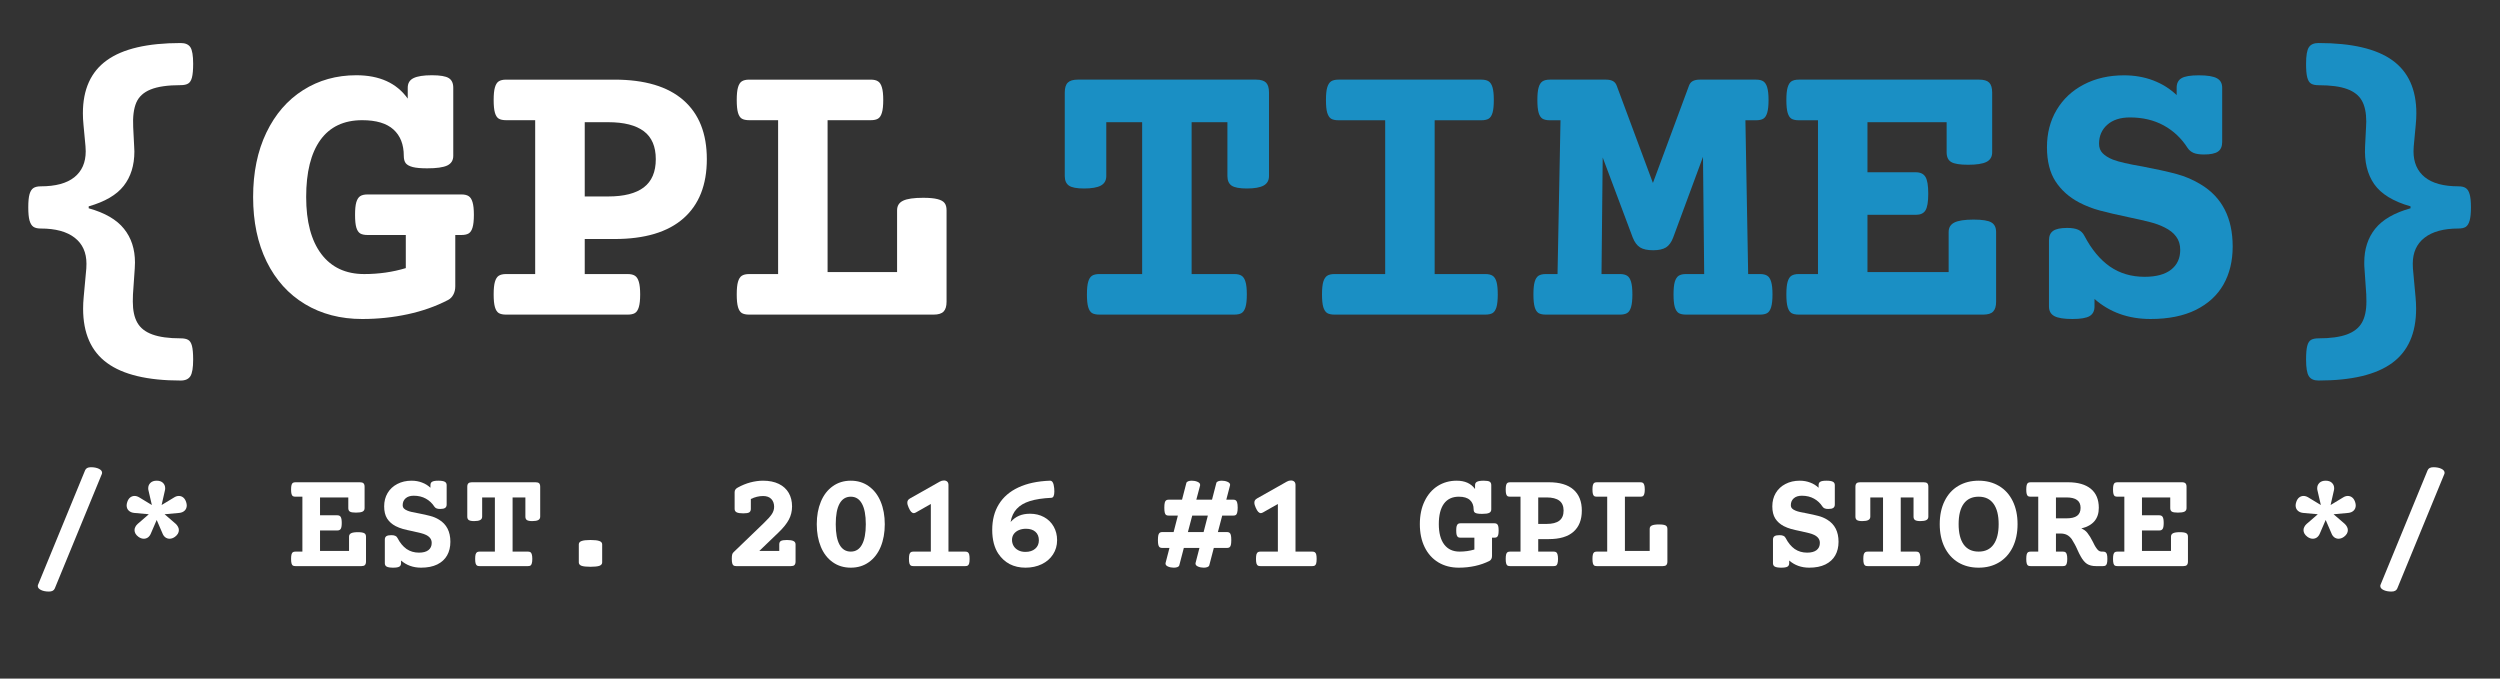 <?xml version="1.0" encoding="UTF-8"?>
<svg xmlns="http://www.w3.org/2000/svg" xmlns:xlink="http://www.w3.org/1999/xlink" width="700" zoomAndPan="magnify" viewBox="0 0 525 142.5" height="190" preserveAspectRatio="xMidYMid meet" version="1.0">
  <rect x="0" y="0" width="525" height="142.5" fill="#333333" stroke="none"/>
  <defs>
    <g></g>
  </defs>
  <g fill="#ffffff" fill-opacity="1">
    <g transform="translate(-0.921, 66.068)">
      <g>
        <path d="M 38.875 -57.031 C 39.844 -57.031 40.52 -56.734 40.906 -56.141 C 41.289 -55.547 41.484 -54.391 41.484 -52.672 C 41.484 -51.398 41.398 -50.441 41.234 -49.797 C 41.066 -49.16 40.797 -48.734 40.422 -48.516 C 40.055 -48.297 39.539 -48.188 38.875 -48.188 C 36.156 -48.188 34.051 -47.883 32.562 -47.281 C 31.082 -46.688 30.07 -45.758 29.531 -44.5 C 29 -43.238 28.785 -41.531 28.891 -39.375 L 29.094 -35.344 L 29.141 -34.25 C 29.141 -31.344 28.391 -28.938 26.891 -27.031 C 25.398 -25.133 22.953 -23.703 19.547 -22.734 L 19.547 -22.328 C 22.953 -21.379 25.422 -19.945 26.953 -18.031 C 28.492 -16.125 29.266 -13.758 29.266 -10.938 C 29.266 -10.383 29.25 -9.969 29.219 -9.688 L 28.844 -4.234 C 28.82 -3.898 28.812 -3.406 28.812 -2.75 C 28.812 -0.883 29.129 0.598 29.766 1.703 C 30.398 2.816 31.453 3.641 32.922 4.172 C 34.391 4.711 36.375 4.984 38.875 4.984 C 39.539 4.984 40.055 5.086 40.422 5.297 C 40.797 5.504 41.066 5.926 41.234 6.562 C 41.398 7.207 41.484 8.164 41.484 9.438 C 41.484 11.156 41.289 12.316 40.906 12.922 C 40.52 13.535 39.844 13.844 38.875 13.844 C 31.914 13.844 26.758 12.613 23.406 10.156 C 20.051 7.707 18.375 3.906 18.375 -1.25 C 18.375 -2.051 18.414 -2.879 18.5 -3.734 L 19.047 -9.688 C 19.066 -9.906 19.078 -10.238 19.078 -10.688 C 19.078 -13.039 18.254 -14.859 16.609 -16.141 C 14.961 -17.43 12.586 -18.078 9.484 -18.078 C 8.816 -18.078 8.301 -18.195 7.938 -18.438 C 7.582 -18.676 7.312 -19.113 7.125 -19.75 C 6.945 -20.383 6.859 -21.312 6.859 -22.531 C 6.859 -23.75 6.945 -24.672 7.125 -25.297 C 7.312 -25.922 7.582 -26.348 7.938 -26.578 C 8.301 -26.816 8.816 -26.938 9.484 -26.938 C 12.586 -26.938 14.938 -27.57 16.531 -28.844 C 18.125 -30.125 18.922 -31.941 18.922 -34.297 C 18.922 -34.742 18.906 -35.094 18.875 -35.344 L 18.453 -39.875 C 18.367 -40.695 18.328 -41.5 18.328 -42.281 C 18.328 -47.289 20.004 -51 23.359 -53.406 C 26.711 -55.82 31.883 -57.031 38.875 -57.031 Z M 38.875 -57.031 "></path>
      </g>
    </g>
  </g>
  <g fill="#ffffff" fill-opacity="1">
    <g transform="translate(50.124, 66.068)">
      <g>
        <path d="M 40.578 -50.266 C 42.297 -50.266 43.473 -50.066 44.109 -49.672 C 44.742 -49.285 45.062 -48.609 45.062 -47.641 L 45.062 -33.344 C 45.062 -32.395 44.641 -31.719 43.797 -31.312 C 42.953 -30.914 41.547 -30.719 39.578 -30.719 C 38.273 -30.719 37.27 -30.805 36.562 -30.984 C 35.852 -31.172 35.359 -31.441 35.078 -31.797 C 34.805 -32.16 34.672 -32.676 34.672 -33.344 C 34.672 -35.727 33.945 -37.57 32.5 -38.875 C 31.062 -40.176 28.875 -40.828 25.938 -40.828 C 22.082 -40.828 19.156 -39.441 17.156 -36.672 C 15.164 -33.898 14.172 -29.906 14.172 -24.688 C 14.172 -19.539 15.227 -15.555 17.344 -12.734 C 19.469 -9.922 22.473 -8.516 26.359 -8.516 C 29.43 -8.516 32.344 -8.93 35.094 -9.766 L 35.094 -16.719 L 27.062 -16.719 C 26.395 -16.719 25.879 -16.828 25.516 -17.047 C 25.16 -17.266 24.891 -17.676 24.703 -18.281 C 24.523 -18.895 24.438 -19.785 24.438 -20.953 C 24.438 -22.117 24.523 -23.004 24.703 -23.609 C 24.891 -24.223 25.16 -24.645 25.516 -24.875 C 25.879 -25.113 26.395 -25.234 27.062 -25.234 L 46.766 -25.234 C 47.43 -25.234 47.941 -25.113 48.297 -24.875 C 48.66 -24.645 48.93 -24.223 49.109 -23.609 C 49.297 -23.004 49.391 -22.117 49.391 -20.953 C 49.391 -19.785 49.297 -18.895 49.109 -18.281 C 48.93 -17.676 48.66 -17.266 48.297 -17.047 C 47.941 -16.828 47.43 -16.719 46.766 -16.719 L 45.484 -16.719 L 45.484 -5.938 C 45.484 -5.281 45.348 -4.703 45.078 -4.203 C 44.816 -3.703 44.453 -3.328 43.984 -3.078 C 41.41 -1.742 38.582 -0.742 35.5 -0.078 C 32.426 0.586 29.238 0.922 25.938 0.922 C 21.395 0.922 17.391 -0.117 13.922 -2.203 C 10.461 -4.285 7.781 -7.258 5.875 -11.125 C 3.977 -14.988 3.031 -19.508 3.031 -24.688 C 3.031 -29.844 3.957 -34.352 5.812 -38.219 C 7.676 -42.094 10.25 -45.066 13.531 -47.141 C 16.812 -49.223 20.531 -50.266 24.688 -50.266 C 29.57 -50.266 33.176 -48.629 35.5 -45.359 L 35.5 -47.641 C 35.5 -48.586 35.898 -49.258 36.703 -49.656 C 37.516 -50.062 38.805 -50.266 40.578 -50.266 Z M 40.578 -50.266 "></path>
      </g>
    </g>
  </g>
  <g fill="#ffffff" fill-opacity="1">
    <g transform="translate(101.169, 66.068)">
      <g>
        <path d="M 27.859 -49.344 C 34.234 -49.344 39.062 -47.906 42.344 -45.031 C 45.625 -42.164 47.266 -38.035 47.266 -32.641 C 47.266 -27.234 45.625 -23.086 42.344 -20.203 C 39.062 -17.316 34.234 -15.875 27.859 -15.875 L 21.625 -15.875 L 21.625 -8.516 L 30.641 -8.516 C 31.305 -8.516 31.816 -8.395 32.172 -8.156 C 32.535 -7.926 32.805 -7.504 32.984 -6.891 C 33.172 -6.285 33.266 -5.398 33.266 -4.234 C 33.266 -3.078 33.172 -2.191 32.984 -1.578 C 32.805 -0.973 32.535 -0.555 32.172 -0.328 C 31.816 -0.109 31.305 0 30.641 0 L 5.109 0 C 4.441 0 3.926 -0.109 3.562 -0.328 C 3.207 -0.555 2.941 -0.973 2.766 -1.578 C 2.586 -2.191 2.5 -3.078 2.5 -4.234 C 2.5 -5.398 2.586 -6.285 2.766 -6.891 C 2.941 -7.504 3.207 -7.926 3.562 -8.156 C 3.926 -8.395 4.441 -8.516 5.109 -8.516 L 11.219 -8.516 L 11.219 -40.828 L 5.109 -40.828 C 4.441 -40.828 3.926 -40.938 3.562 -41.156 C 3.207 -41.375 2.941 -41.785 2.766 -42.391 C 2.586 -43.004 2.5 -43.895 2.5 -45.062 C 2.5 -46.227 2.586 -47.113 2.766 -47.719 C 2.941 -48.332 3.207 -48.754 3.562 -48.984 C 3.926 -49.223 4.441 -49.344 5.109 -49.344 Z M 21.625 -24.812 L 26.562 -24.812 C 29.863 -24.812 32.352 -25.445 34.031 -26.719 C 35.707 -28 36.547 -29.973 36.547 -32.641 C 36.547 -35.297 35.707 -37.254 34.031 -38.516 C 32.352 -39.773 29.863 -40.406 26.562 -40.406 L 21.625 -40.406 Z M 21.625 -24.812 "></path>
      </g>
    </g>
  </g>
  <g fill="#ffffff" fill-opacity="1">
    <g transform="translate(152.215, 66.068)">
      <g>
        <path d="M 30.641 -49.344 C 31.305 -49.344 31.816 -49.223 32.172 -48.984 C 32.535 -48.754 32.805 -48.332 32.984 -47.719 C 33.172 -47.113 33.266 -46.227 33.266 -45.062 C 33.266 -43.895 33.172 -43.004 32.984 -42.391 C 32.805 -41.785 32.535 -41.375 32.172 -41.156 C 31.816 -40.938 31.305 -40.828 30.641 -40.828 L 21.578 -40.828 L 21.578 -8.938 L 36.172 -8.938 L 36.172 -21.906 C 36.172 -22.852 36.594 -23.523 37.438 -23.922 C 38.281 -24.328 39.688 -24.531 41.656 -24.531 C 42.957 -24.531 43.961 -24.438 44.672 -24.25 C 45.379 -24.07 45.867 -23.801 46.141 -23.438 C 46.422 -23.082 46.562 -22.57 46.562 -21.906 L 46.562 -2.703 C 46.562 -1.754 46.352 -1.066 45.938 -0.641 C 45.52 -0.211 44.828 0 43.859 0 L 5.109 0 C 4.441 0 3.926 -0.109 3.562 -0.328 C 3.207 -0.555 2.941 -0.973 2.766 -1.578 C 2.586 -2.191 2.5 -3.078 2.5 -4.234 C 2.5 -5.398 2.586 -6.285 2.766 -6.891 C 2.941 -7.504 3.207 -7.926 3.562 -8.156 C 3.926 -8.395 4.441 -8.516 5.109 -8.516 L 11.188 -8.516 L 11.188 -40.828 L 5.109 -40.828 C 4.441 -40.828 3.926 -40.938 3.562 -41.156 C 3.207 -41.375 2.941 -41.785 2.766 -42.391 C 2.586 -43.004 2.5 -43.895 2.5 -45.062 C 2.5 -46.227 2.586 -47.113 2.766 -47.719 C 2.941 -48.332 3.207 -48.754 3.562 -48.984 C 3.926 -49.223 4.441 -49.344 5.109 -49.344 Z M 30.641 -49.344 "></path>
      </g>
    </g>
  </g>
  <g fill="#1a8fc4" fill-opacity="1">
    <g transform="translate(219.522, 66.067)">
      <g>
        <path d="M 44.266 -49.344 C 45.234 -49.344 45.926 -49.133 46.344 -48.719 C 46.758 -48.301 46.969 -47.609 46.969 -46.641 L 46.969 -29.094 C 46.969 -28.176 46.586 -27.508 45.828 -27.094 C 45.066 -26.688 43.895 -26.484 42.312 -26.484 C 40.789 -26.484 39.727 -26.68 39.125 -27.078 C 38.531 -27.484 38.234 -28.156 38.234 -29.094 L 38.234 -40.406 L 30.719 -40.406 L 30.719 -8.516 L 39.688 -8.516 C 40.352 -8.516 40.863 -8.395 41.219 -8.156 C 41.582 -7.926 41.852 -7.504 42.031 -6.891 C 42.219 -6.285 42.312 -5.398 42.312 -4.234 C 42.312 -3.078 42.219 -2.191 42.031 -1.578 C 41.852 -0.973 41.582 -0.555 41.219 -0.328 C 40.863 -0.109 40.352 0 39.688 0 L 11.344 0 C 10.676 0 10.16 -0.109 9.797 -0.328 C 9.441 -0.555 9.176 -0.973 9 -1.578 C 8.82 -2.191 8.734 -3.078 8.734 -4.234 C 8.734 -5.398 8.82 -6.285 9 -6.891 C 9.176 -7.504 9.441 -7.926 9.797 -8.156 C 10.16 -8.395 10.676 -8.516 11.344 -8.516 L 20.328 -8.516 L 20.328 -40.406 L 12.797 -40.406 L 12.797 -29.094 C 12.797 -28.176 12.414 -27.508 11.656 -27.094 C 10.895 -26.688 9.723 -26.484 8.141 -26.484 C 6.617 -26.484 5.562 -26.68 4.969 -27.078 C 4.375 -27.484 4.078 -28.156 4.078 -29.094 L 4.078 -46.641 C 4.078 -47.609 4.289 -48.301 4.719 -48.719 C 5.145 -49.133 5.832 -49.344 6.781 -49.344 Z M 44.266 -49.344 "></path>
      </g>
    </g>
  </g>
  <g fill="#1a8fc4" fill-opacity="1">
    <g transform="translate(270.56, 66.067)">
      <g>
        <path d="M 40.531 -49.344 C 41.188 -49.344 41.695 -49.223 42.062 -48.984 C 42.426 -48.742 42.695 -48.316 42.875 -47.703 C 43.051 -47.098 43.141 -46.219 43.141 -45.062 C 43.141 -43.895 43.051 -43.004 42.875 -42.391 C 42.695 -41.785 42.426 -41.367 42.062 -41.141 C 41.695 -40.922 41.188 -40.812 40.531 -40.812 L 30.719 -40.812 L 30.719 -8.516 L 41.359 -8.516 C 42.023 -8.516 42.535 -8.395 42.891 -8.156 C 43.254 -7.926 43.523 -7.504 43.703 -6.891 C 43.879 -6.285 43.969 -5.398 43.969 -4.234 C 43.969 -3.078 43.879 -2.191 43.703 -1.578 C 43.523 -0.973 43.254 -0.555 42.891 -0.328 C 42.535 -0.109 42.023 0 41.359 0 L 9.688 0 C 9.02 0 8.504 -0.109 8.141 -0.328 C 7.785 -0.555 7.516 -0.973 7.328 -1.578 C 7.148 -2.191 7.062 -3.078 7.062 -4.234 C 7.062 -5.398 7.148 -6.285 7.328 -6.891 C 7.516 -7.504 7.785 -7.926 8.141 -8.156 C 8.504 -8.395 9.02 -8.516 9.688 -8.516 L 20.328 -8.516 L 20.328 -40.812 L 10.516 -40.812 C 9.848 -40.812 9.332 -40.922 8.969 -41.141 C 8.613 -41.367 8.344 -41.785 8.156 -42.391 C 7.977 -43.004 7.891 -43.895 7.891 -45.062 C 7.891 -46.219 7.977 -47.098 8.156 -47.703 C 8.344 -48.316 8.613 -48.742 8.969 -48.984 C 9.332 -49.223 9.848 -49.344 10.516 -49.344 Z M 40.531 -49.344 "></path>
      </g>
    </g>
  </g>
  <g fill="#1a8fc4" fill-opacity="1">
    <g transform="translate(321.598, 66.067)">
      <g>
        <path d="M 47.172 -49.344 C 47.836 -49.344 48.348 -49.223 48.703 -48.984 C 49.066 -48.742 49.336 -48.316 49.516 -47.703 C 49.703 -47.098 49.797 -46.219 49.797 -45.062 C 49.797 -43.895 49.703 -43.004 49.516 -42.391 C 49.336 -41.785 49.066 -41.367 48.703 -41.141 C 48.348 -40.922 47.836 -40.812 47.172 -40.812 L 44.938 -40.812 L 45.516 -8.516 L 48 -8.516 C 48.664 -8.516 49.176 -8.395 49.531 -8.156 C 49.895 -7.926 50.164 -7.504 50.344 -6.891 C 50.531 -6.285 50.625 -5.398 50.625 -4.234 C 50.625 -3.078 50.531 -2.191 50.344 -1.578 C 50.164 -0.973 49.895 -0.555 49.531 -0.328 C 49.176 -0.109 48.664 0 48 0 L 32.469 0 C 31.801 0 31.285 -0.109 30.922 -0.328 C 30.566 -0.555 30.297 -0.973 30.109 -1.578 C 29.93 -2.191 29.844 -3.078 29.844 -4.234 C 29.844 -5.398 29.93 -6.285 30.109 -6.891 C 30.297 -7.504 30.566 -7.926 30.922 -8.156 C 31.285 -8.395 31.801 -8.516 32.469 -8.516 L 36.281 -8.516 L 36.031 -33.125 L 29.766 -16.172 C 29.398 -15.203 28.898 -14.516 28.266 -14.109 C 27.629 -13.711 26.727 -13.516 25.562 -13.516 C 24.375 -13.516 23.457 -13.711 22.812 -14.109 C 22.176 -14.516 21.664 -15.203 21.281 -16.172 L 14.969 -33 L 14.719 -8.516 L 18.578 -8.516 C 19.242 -8.516 19.754 -8.395 20.109 -8.156 C 20.473 -7.926 20.742 -7.504 20.922 -6.891 C 21.109 -6.285 21.203 -5.398 21.203 -4.234 C 21.203 -3.078 21.109 -2.191 20.922 -1.578 C 20.742 -0.973 20.473 -0.555 20.109 -0.328 C 19.754 -0.109 19.242 0 18.578 0 L 3.031 0 C 2.363 0 1.848 -0.109 1.484 -0.328 C 1.129 -0.555 0.863 -0.973 0.688 -1.578 C 0.508 -2.191 0.422 -3.078 0.422 -4.234 C 0.422 -5.398 0.508 -6.285 0.688 -6.891 C 0.863 -7.504 1.129 -7.926 1.484 -8.156 C 1.848 -8.395 2.363 -8.516 3.031 -8.516 L 5.484 -8.516 L 6.109 -40.812 L 3.859 -40.812 C 3.203 -40.812 2.691 -40.922 2.328 -41.141 C 1.961 -41.367 1.691 -41.785 1.516 -42.391 C 1.336 -43.004 1.25 -43.895 1.25 -45.062 C 1.25 -46.219 1.336 -47.098 1.516 -47.703 C 1.691 -48.316 1.961 -48.742 2.328 -48.984 C 2.691 -49.223 3.203 -49.344 3.859 -49.344 L 15.672 -49.344 C 16.254 -49.344 16.734 -49.242 17.109 -49.047 C 17.484 -48.848 17.754 -48.516 17.922 -48.047 L 25.516 -27.641 L 33.078 -48.047 C 33.242 -48.516 33.516 -48.848 33.891 -49.047 C 34.266 -49.242 34.742 -49.344 35.328 -49.344 Z M 47.172 -49.344 "></path>
      </g>
    </g>
  </g>
  <g fill="#1a8fc4" fill-opacity="1">
    <g transform="translate(372.637, 66.067)">
      <g>
        <path d="M 43.016 -49.344 C 43.984 -49.344 44.676 -49.133 45.094 -48.719 C 45.508 -48.301 45.719 -47.609 45.719 -46.641 L 45.719 -34.078 C 45.719 -33.141 45.316 -32.469 44.516 -32.062 C 43.711 -31.664 42.426 -31.469 40.656 -31.469 C 38.938 -31.469 37.754 -31.66 37.109 -32.047 C 36.473 -32.43 36.156 -33.109 36.156 -34.078 L 36.156 -40.406 L 19.531 -40.406 L 19.531 -29.891 L 29.672 -29.891 C 30.641 -29.891 31.316 -29.566 31.703 -28.922 C 32.098 -28.285 32.297 -27.109 32.297 -25.391 C 32.297 -23.672 32.098 -22.5 31.703 -21.875 C 31.316 -21.258 30.641 -20.953 29.672 -20.953 L 19.531 -20.953 L 19.531 -8.938 L 36.578 -8.938 L 36.578 -17.328 C 36.578 -18.273 36.984 -18.945 37.797 -19.344 C 38.617 -19.75 39.957 -19.953 41.812 -19.953 C 43.645 -19.953 44.891 -19.754 45.547 -19.359 C 46.211 -18.973 46.547 -18.297 46.547 -17.328 L 46.547 -2.703 C 46.547 -1.754 46.336 -1.066 45.922 -0.641 C 45.516 -0.211 44.82 0 43.844 0 L 5.109 0 C 4.441 0 3.926 -0.109 3.562 -0.328 C 3.207 -0.555 2.941 -0.973 2.766 -1.578 C 2.586 -2.191 2.5 -3.078 2.5 -4.234 C 2.5 -5.398 2.586 -6.285 2.766 -6.891 C 2.941 -7.504 3.207 -7.926 3.562 -8.156 C 3.926 -8.395 4.441 -8.516 5.109 -8.516 L 9.141 -8.516 L 9.141 -40.812 L 5.109 -40.812 C 4.441 -40.812 3.926 -40.922 3.562 -41.141 C 3.207 -41.367 2.941 -41.785 2.766 -42.391 C 2.586 -43.004 2.5 -43.895 2.5 -45.062 C 2.5 -46.219 2.586 -47.098 2.766 -47.703 C 2.941 -48.316 3.207 -48.742 3.562 -48.984 C 3.926 -49.223 4.441 -49.344 5.109 -49.344 Z M 43.016 -49.344 "></path>
      </g>
    </g>
  </g>
  <g fill="#1a8fc4" fill-opacity="1">
    <g transform="translate(423.675, 66.067)">
      <g>
        <path d="M 38.078 -50.25 C 39.848 -50.25 41.109 -50.047 41.859 -49.641 C 42.609 -49.242 42.984 -48.578 42.984 -47.641 L 42.984 -36.25 C 42.984 -35.301 42.68 -34.625 42.078 -34.219 C 41.484 -33.82 40.508 -33.625 39.156 -33.625 C 38.238 -33.625 37.516 -33.734 36.984 -33.953 C 36.461 -34.18 36.051 -34.516 35.75 -34.953 C 34.445 -37.004 32.77 -38.594 30.719 -39.719 C 28.664 -40.844 26.297 -41.406 23.609 -41.406 C 21.586 -41.406 20 -40.891 18.844 -39.859 C 17.695 -38.836 17.125 -37.508 17.125 -35.875 C 17.125 -35.07 17.375 -34.41 17.875 -33.891 C 18.375 -33.379 19.094 -32.93 20.031 -32.547 C 21.25 -32.078 23.344 -31.594 26.312 -31.094 C 29.195 -30.539 31.551 -30.02 33.375 -29.531 C 35.207 -29.039 36.926 -28.301 38.531 -27.312 C 42.969 -24.625 45.188 -20.285 45.188 -14.297 C 45.188 -11.242 44.539 -8.582 43.25 -6.312 C 41.957 -4.039 40.02 -2.266 37.438 -0.984 C 34.863 0.285 31.695 0.922 27.938 0.922 C 23.301 0.922 19.379 -0.477 16.172 -3.281 L 16.172 -1.703 C 16.172 -0.766 15.828 -0.094 15.141 0.312 C 14.461 0.719 13.254 0.922 11.516 0.922 C 9.742 0.922 8.484 0.719 7.734 0.312 C 6.984 -0.094 6.609 -0.766 6.609 -1.703 L 6.609 -15.594 C 6.609 -16.531 6.906 -17.195 7.5 -17.594 C 8.094 -18 9.07 -18.203 10.438 -18.203 C 11.406 -18.203 12.172 -18.078 12.734 -17.828 C 13.305 -17.578 13.742 -17.148 14.047 -16.547 C 15.547 -13.691 17.332 -11.539 19.406 -10.094 C 21.488 -8.656 23.914 -7.938 26.688 -7.938 C 29.125 -7.938 30.977 -8.438 32.25 -9.438 C 33.531 -10.438 34.172 -11.82 34.172 -13.594 C 34.172 -14.695 33.883 -15.629 33.312 -16.391 C 32.75 -17.16 31.926 -17.805 30.844 -18.328 C 29.957 -18.773 28.977 -19.133 27.906 -19.406 C 26.844 -19.688 25.27 -20.047 23.188 -20.484 C 20.812 -20.984 18.848 -21.441 17.297 -21.859 C 15.742 -22.273 14.285 -22.844 12.922 -23.562 C 10.816 -24.676 9.164 -26.156 7.969 -28 C 6.781 -29.844 6.188 -32.227 6.188 -35.156 C 6.188 -38.094 6.863 -40.703 8.219 -42.984 C 9.582 -45.273 11.488 -47.055 13.938 -48.328 C 16.395 -49.609 19.203 -50.25 22.359 -50.25 C 24.578 -50.25 26.629 -49.891 28.516 -49.172 C 30.398 -48.453 32.035 -47.426 33.422 -46.094 L 33.422 -47.641 C 33.422 -48.578 33.758 -49.242 34.438 -49.641 C 35.113 -50.047 36.328 -50.25 38.078 -50.25 Z M 38.078 -50.25 "></path>
      </g>
    </g>
  </g>
  <g fill="#1a8fc4" fill-opacity="1">
    <g transform="translate(474.713, 66.067)">
      <g>
        <path d="M 12.172 -57.031 C 19.16 -57.031 24.332 -55.82 27.688 -53.406 C 31.039 -51 32.719 -47.285 32.719 -42.266 C 32.719 -41.492 32.676 -40.691 32.594 -39.859 L 32.172 -35.328 C 32.141 -35.078 32.125 -34.734 32.125 -34.297 C 32.125 -31.941 32.922 -30.125 34.516 -28.844 C 36.109 -27.57 38.457 -26.938 41.562 -26.938 C 42.227 -26.938 42.738 -26.816 43.094 -26.578 C 43.457 -26.348 43.727 -25.922 43.906 -25.297 C 44.094 -24.672 44.188 -23.75 44.188 -22.531 C 44.188 -21.312 44.094 -20.379 43.906 -19.734 C 43.727 -19.098 43.457 -18.66 43.094 -18.422 C 42.738 -18.191 42.227 -18.078 41.562 -18.078 C 38.457 -18.078 36.082 -17.43 34.438 -16.141 C 32.789 -14.859 31.969 -13.039 31.969 -10.688 C 31.969 -10.238 31.977 -9.906 32 -9.688 L 32.547 -3.734 C 32.629 -2.879 32.672 -2.051 32.672 -1.25 C 32.672 3.906 30.992 7.707 27.641 10.156 C 24.285 12.613 19.129 13.844 12.172 13.844 C 11.203 13.844 10.523 13.535 10.141 12.922 C 9.754 12.316 9.562 11.156 9.562 9.438 C 9.562 8.156 9.645 7.195 9.812 6.562 C 9.977 5.926 10.25 5.504 10.625 5.297 C 11 5.086 11.516 4.984 12.172 4.984 C 14.672 4.984 16.656 4.711 18.125 4.172 C 19.594 3.629 20.645 2.805 21.281 1.703 C 21.914 0.598 22.234 -0.883 22.234 -2.75 C 22.234 -3.406 22.223 -3.898 22.203 -4.234 L 21.828 -9.688 C 21.797 -9.957 21.781 -10.375 21.781 -10.938 C 21.781 -13.758 22.547 -16.125 24.078 -18.031 C 25.617 -19.945 28.094 -21.379 31.5 -22.328 L 31.5 -22.734 C 27.875 -23.766 25.332 -25.316 23.875 -27.391 C 22.426 -29.473 21.785 -32.117 21.953 -35.328 L 22.156 -39.359 C 22.188 -39.641 22.203 -40.031 22.203 -40.531 C 22.203 -42.383 21.891 -43.859 21.266 -44.953 C 20.641 -46.047 19.602 -46.852 18.156 -47.375 C 16.719 -47.906 14.723 -48.172 12.172 -48.172 C 11.516 -48.172 11 -48.281 10.625 -48.5 C 10.25 -48.727 9.977 -49.16 9.812 -49.797 C 9.645 -50.43 9.562 -51.383 9.562 -52.656 C 9.562 -54.375 9.754 -55.531 10.141 -56.125 C 10.523 -56.727 11.203 -57.031 12.172 -57.031 Z M 12.172 -57.031 "></path>
      </g>
    </g>
  </g>
  <g fill="#ffffff" fill-opacity="1">
    <g transform="translate(5.577, 118.883)">
      <g>
        <path d="M 13.516 -20.766 C 14.18 -20.766 14.738 -20.656 15.188 -20.438 C 15.633 -20.219 15.859 -19.941 15.859 -19.609 C 15.859 -19.492 15.836 -19.395 15.797 -19.312 L 5.922 4.703 C 5.742 5.129 5.336 5.344 4.703 5.344 C 4.035 5.344 3.477 5.234 3.031 5.016 C 2.582 4.797 2.359 4.52 2.359 4.188 C 2.359 4.07 2.379 3.973 2.422 3.891 L 12.297 -20.125 C 12.473 -20.551 12.879 -20.766 13.516 -20.766 Z M 13.516 -20.766 "></path>
      </g>
    </g>
  </g>
  <g fill="#ffffff" fill-opacity="1">
    <g transform="translate(23.797, 118.883)">
      <g>
        <path d="M 9.109 -17.938 C 9.672 -17.938 10.109 -17.785 10.422 -17.484 C 10.734 -17.18 10.891 -16.801 10.891 -16.344 C 10.891 -16.164 10.867 -16.004 10.828 -15.859 L 10.141 -12.828 L 12.797 -14.438 C 13.109 -14.633 13.43 -14.734 13.766 -14.734 C 14.109 -14.734 14.414 -14.625 14.688 -14.406 C 14.957 -14.188 15.16 -13.863 15.297 -13.438 C 15.379 -13.176 15.422 -12.945 15.422 -12.75 C 15.422 -12.301 15.273 -11.938 14.984 -11.656 C 14.703 -11.383 14.328 -11.223 13.859 -11.172 L 10.766 -10.891 L 13.125 -8.859 C 13.32 -8.672 13.477 -8.461 13.594 -8.234 C 13.707 -8.016 13.766 -7.789 13.766 -7.562 C 13.766 -7.031 13.492 -6.562 12.953 -6.156 C 12.578 -5.883 12.195 -5.75 11.812 -5.75 C 11.5 -5.75 11.207 -5.844 10.938 -6.031 C 10.676 -6.227 10.477 -6.492 10.344 -6.828 L 9.109 -9.688 L 7.875 -6.828 C 7.738 -6.492 7.539 -6.227 7.281 -6.031 C 7.02 -5.844 6.727 -5.75 6.406 -5.75 C 6.02 -5.75 5.641 -5.883 5.266 -6.156 C 4.723 -6.562 4.453 -7.031 4.453 -7.562 C 4.453 -7.789 4.508 -8.016 4.625 -8.234 C 4.738 -8.461 4.898 -8.672 5.109 -8.859 L 7.453 -10.891 L 4.359 -11.172 C 3.898 -11.223 3.523 -11.383 3.234 -11.656 C 2.941 -11.938 2.797 -12.301 2.797 -12.75 C 2.797 -12.945 2.836 -13.176 2.922 -13.438 C 3.055 -13.863 3.258 -14.188 3.531 -14.406 C 3.812 -14.625 4.117 -14.734 4.453 -14.734 C 4.785 -14.734 5.113 -14.633 5.438 -14.438 L 8.094 -12.828 L 7.391 -15.859 C 7.348 -16.004 7.328 -16.164 7.328 -16.344 C 7.328 -16.801 7.484 -17.18 7.797 -17.484 C 8.109 -17.785 8.547 -17.938 9.109 -17.938 Z M 9.109 -17.938 "></path>
      </g>
    </g>
  </g>
  <g fill="#ffffff" fill-opacity="1">
    <g transform="translate(42.016, 118.883)">
      <g></g>
    </g>
  </g>
  <g fill="#ffffff" fill-opacity="1">
    <g transform="translate(60.236, 118.883)">
      <g>
        <path d="M 15.359 -17.609 C 15.703 -17.609 15.945 -17.535 16.094 -17.391 C 16.25 -17.242 16.328 -17 16.328 -16.656 L 16.328 -12.172 C 16.328 -11.828 16.18 -11.582 15.891 -11.438 C 15.609 -11.301 15.148 -11.234 14.516 -11.234 C 13.898 -11.234 13.477 -11.301 13.25 -11.438 C 13.02 -11.582 12.906 -11.828 12.906 -12.172 L 12.906 -14.422 L 6.969 -14.422 L 6.969 -10.672 L 10.594 -10.672 C 10.938 -10.672 11.176 -10.555 11.312 -10.328 C 11.457 -10.098 11.531 -9.676 11.531 -9.062 C 11.531 -8.445 11.457 -8.031 11.312 -7.812 C 11.176 -7.594 10.938 -7.484 10.594 -7.484 L 6.969 -7.484 L 6.969 -3.188 L 13.062 -3.188 L 13.062 -6.188 C 13.062 -6.52 13.207 -6.758 13.5 -6.906 C 13.789 -7.051 14.266 -7.125 14.922 -7.125 C 15.578 -7.125 16.023 -7.051 16.266 -6.906 C 16.504 -6.77 16.625 -6.531 16.625 -6.188 L 16.625 -0.969 C 16.625 -0.625 16.547 -0.375 16.391 -0.219 C 16.242 -0.07 16 0 15.656 0 L 1.828 0 C 1.586 0 1.398 -0.035 1.266 -0.109 C 1.141 -0.191 1.047 -0.344 0.984 -0.562 C 0.922 -0.781 0.891 -1.098 0.891 -1.516 C 0.891 -1.93 0.922 -2.25 0.984 -2.469 C 1.047 -2.688 1.141 -2.836 1.266 -2.922 C 1.398 -3.004 1.586 -3.047 1.828 -3.047 L 3.266 -3.047 L 3.266 -14.578 L 1.828 -14.578 C 1.586 -14.578 1.398 -14.613 1.266 -14.688 C 1.141 -14.77 1.047 -14.922 0.984 -15.141 C 0.922 -15.359 0.891 -15.672 0.891 -16.078 C 0.891 -16.492 0.922 -16.812 0.984 -17.031 C 1.047 -17.25 1.141 -17.398 1.266 -17.484 C 1.398 -17.566 1.586 -17.609 1.828 -17.609 Z M 15.359 -17.609 "></path>
      </g>
    </g>
  </g>
  <g fill="#ffffff" fill-opacity="1">
    <g transform="translate(78.455, 118.883)">
      <g>
        <path d="M 13.594 -17.938 C 14.227 -17.938 14.676 -17.863 14.938 -17.719 C 15.207 -17.582 15.344 -17.344 15.344 -17 L 15.344 -12.938 C 15.344 -12.602 15.234 -12.363 15.016 -12.219 C 14.805 -12.07 14.461 -12 13.984 -12 C 13.648 -12 13.391 -12.039 13.203 -12.125 C 13.016 -12.207 12.867 -12.328 12.766 -12.484 C 12.297 -13.211 11.695 -13.773 10.969 -14.172 C 10.238 -14.578 9.391 -14.781 8.422 -14.781 C 7.703 -14.781 7.133 -14.598 6.719 -14.234 C 6.312 -13.867 6.109 -13.395 6.109 -12.812 C 6.109 -12.52 6.195 -12.281 6.375 -12.094 C 6.551 -11.914 6.812 -11.758 7.156 -11.625 C 7.594 -11.445 8.336 -11.27 9.391 -11.094 C 10.422 -10.895 11.258 -10.707 11.906 -10.531 C 12.562 -10.363 13.176 -10.102 13.75 -9.75 C 15.332 -8.789 16.125 -7.242 16.125 -5.109 C 16.125 -4.016 15.895 -3.062 15.438 -2.25 C 14.977 -1.438 14.285 -0.801 13.359 -0.344 C 12.441 0.102 11.312 0.328 9.969 0.328 C 8.32 0.328 6.922 -0.172 5.766 -1.172 L 5.766 -0.609 C 5.766 -0.273 5.645 -0.035 5.406 0.109 C 5.164 0.254 4.734 0.328 4.109 0.328 C 3.473 0.328 3.02 0.254 2.75 0.109 C 2.488 -0.035 2.359 -0.273 2.359 -0.609 L 2.359 -5.562 C 2.359 -5.895 2.461 -6.133 2.672 -6.281 C 2.891 -6.426 3.238 -6.5 3.719 -6.5 C 4.07 -6.5 4.348 -6.453 4.547 -6.359 C 4.754 -6.273 4.91 -6.125 5.016 -5.906 C 5.547 -4.883 6.18 -4.113 6.922 -3.594 C 7.672 -3.082 8.539 -2.828 9.531 -2.828 C 10.395 -2.828 11.055 -3.004 11.516 -3.359 C 11.973 -3.723 12.203 -4.223 12.203 -4.859 C 12.203 -5.254 12.098 -5.586 11.891 -5.859 C 11.691 -6.129 11.398 -6.359 11.016 -6.547 C 10.691 -6.703 10.336 -6.828 9.953 -6.922 C 9.578 -7.023 9.02 -7.156 8.281 -7.312 C 7.426 -7.488 6.723 -7.648 6.172 -7.797 C 5.617 -7.953 5.098 -8.156 4.609 -8.406 C 3.859 -8.801 3.27 -9.328 2.844 -9.984 C 2.426 -10.648 2.219 -11.504 2.219 -12.547 C 2.219 -13.598 2.457 -14.531 2.938 -15.344 C 3.426 -16.164 4.109 -16.801 4.984 -17.25 C 5.859 -17.707 6.859 -17.938 7.984 -17.938 C 8.773 -17.938 9.504 -17.805 10.172 -17.547 C 10.848 -17.297 11.438 -16.93 11.938 -16.453 L 11.938 -17 C 11.938 -17.344 12.055 -17.582 12.297 -17.719 C 12.535 -17.863 12.969 -17.938 13.594 -17.938 Z M 13.594 -17.938 "></path>
      </g>
    </g>
  </g>
  <g fill="#ffffff" fill-opacity="1">
    <g transform="translate(96.675, 118.883)">
      <g>
        <path d="M 15.797 -17.609 C 16.148 -17.609 16.398 -17.535 16.547 -17.391 C 16.691 -17.242 16.766 -17 16.766 -16.656 L 16.766 -10.391 C 16.766 -10.055 16.629 -9.816 16.359 -9.672 C 16.086 -9.523 15.672 -9.453 15.109 -9.453 C 14.566 -9.453 14.188 -9.523 13.969 -9.672 C 13.758 -9.816 13.656 -10.055 13.656 -10.391 L 13.656 -14.422 L 10.969 -14.422 L 10.969 -3.047 L 14.172 -3.047 C 14.41 -3.047 14.594 -3.004 14.719 -2.922 C 14.844 -2.836 14.938 -2.688 15 -2.469 C 15.07 -2.25 15.109 -1.93 15.109 -1.516 C 15.109 -1.098 15.07 -0.781 15 -0.562 C 14.938 -0.344 14.844 -0.191 14.719 -0.109 C 14.594 -0.035 14.41 0 14.172 0 L 4.047 0 C 3.805 0 3.625 -0.035 3.5 -0.109 C 3.375 -0.191 3.273 -0.344 3.203 -0.562 C 3.141 -0.781 3.109 -1.098 3.109 -1.516 C 3.109 -1.93 3.141 -2.25 3.203 -2.469 C 3.273 -2.688 3.375 -2.836 3.5 -2.922 C 3.625 -3.004 3.805 -3.047 4.047 -3.047 L 7.25 -3.047 L 7.25 -14.422 L 4.578 -14.422 L 4.578 -10.391 C 4.578 -10.055 4.438 -9.816 4.156 -9.672 C 3.883 -9.523 3.469 -9.453 2.906 -9.453 C 2.363 -9.453 1.984 -9.523 1.766 -9.672 C 1.555 -9.816 1.453 -10.055 1.453 -10.391 L 1.453 -16.656 C 1.453 -17 1.531 -17.242 1.688 -17.391 C 1.844 -17.535 2.086 -17.609 2.422 -17.609 Z M 15.797 -17.609 "></path>
      </g>
    </g>
  </g>
  <g fill="#ffffff" fill-opacity="1">
    <g transform="translate(114.894, 118.883)">
      <g>
        <path d="M 9.109 -5.484 C 9.973 -5.484 10.598 -5.41 10.984 -5.266 C 11.367 -5.129 11.562 -4.895 11.562 -4.562 L 11.562 -0.781 C 11.562 -0.445 11.367 -0.207 10.984 -0.062 C 10.598 0.07 9.973 0.141 9.109 0.141 C 8.242 0.141 7.617 0.07 7.234 -0.062 C 6.848 -0.207 6.656 -0.445 6.656 -0.781 L 6.656 -4.562 C 6.656 -4.895 6.848 -5.129 7.234 -5.266 C 7.617 -5.41 8.242 -5.484 9.109 -5.484 Z M 9.109 -5.484 "></path>
      </g>
    </g>
  </g>
  <g fill="#ffffff" fill-opacity="1">
    <g transform="translate(133.114, 118.883)">
      <g></g>
    </g>
  </g>
  <g fill="#ffffff" fill-opacity="1">
    <g transform="translate(151.333, 118.883)">
      <g>
        <path d="M 8.906 -17.938 C 10.195 -17.938 11.301 -17.711 12.219 -17.266 C 13.133 -16.816 13.828 -16.188 14.297 -15.375 C 14.766 -14.562 15 -13.613 15 -12.531 C 15 -11.531 14.773 -10.609 14.328 -9.766 C 13.879 -8.922 13.164 -8.031 12.188 -7.094 L 8.125 -3.188 L 12.312 -3.188 L 12.312 -4.562 C 12.312 -4.906 12.426 -5.145 12.656 -5.281 C 12.883 -5.414 13.305 -5.484 13.922 -5.484 C 14.555 -5.484 15.016 -5.41 15.297 -5.266 C 15.586 -5.129 15.734 -4.895 15.734 -4.562 L 15.734 -0.969 C 15.734 -0.625 15.656 -0.375 15.5 -0.219 C 15.352 -0.07 15.109 0 14.766 0 L 3.281 0 C 3.039 0 2.852 -0.039 2.719 -0.125 C 2.594 -0.207 2.5 -0.359 2.438 -0.578 C 2.375 -0.797 2.344 -1.113 2.344 -1.531 C 2.344 -1.926 2.367 -2.223 2.422 -2.422 C 2.473 -2.617 2.566 -2.781 2.703 -2.906 L 9.062 -9.031 C 9.883 -9.82 10.453 -10.457 10.766 -10.938 C 11.078 -11.426 11.234 -11.93 11.234 -12.453 C 11.234 -13.129 11.035 -13.676 10.641 -14.094 C 10.242 -14.508 9.672 -14.719 8.922 -14.719 C 8.055 -14.719 7.195 -14.508 6.344 -14.094 L 6.344 -12.016 C 6.344 -11.672 6.227 -11.426 6 -11.281 C 5.781 -11.145 5.363 -11.078 4.75 -11.078 C 4.113 -11.078 3.648 -11.148 3.359 -11.297 C 3.078 -11.441 2.938 -11.68 2.938 -12.016 L 2.938 -15.531 C 2.938 -15.938 3.148 -16.254 3.578 -16.484 C 4.453 -16.973 5.344 -17.336 6.25 -17.578 C 7.164 -17.816 8.051 -17.938 8.906 -17.938 Z M 8.906 -17.938 "></path>
      </g>
    </g>
  </g>
  <g fill="#ffffff" fill-opacity="1">
    <g transform="translate(169.553, 118.883)">
      <g>
        <path d="M 9.109 -17.938 C 10.566 -17.938 11.832 -17.547 12.906 -16.766 C 13.988 -15.992 14.816 -14.914 15.391 -13.531 C 15.961 -12.156 16.25 -10.578 16.25 -8.797 C 16.25 -7.016 15.961 -5.43 15.391 -4.047 C 14.816 -2.672 13.988 -1.598 12.906 -0.828 C 11.832 -0.055 10.566 0.328 9.109 0.328 C 7.66 0.328 6.395 -0.055 5.312 -0.828 C 4.227 -1.598 3.398 -2.672 2.828 -4.047 C 2.254 -5.43 1.969 -7.016 1.969 -8.797 C 1.969 -10.578 2.254 -12.156 2.828 -13.531 C 3.398 -14.914 4.227 -15.992 5.312 -16.766 C 6.395 -17.547 7.66 -17.938 9.109 -17.938 Z M 9.109 -14.578 C 8.078 -14.578 7.289 -14.086 6.75 -13.109 C 6.219 -12.141 5.953 -10.703 5.953 -8.797 C 5.953 -6.898 6.219 -5.469 6.75 -4.5 C 7.289 -3.531 8.078 -3.047 9.109 -3.047 C 10.141 -3.047 10.922 -3.531 11.453 -4.5 C 11.992 -5.469 12.266 -6.898 12.266 -8.797 C 12.266 -10.703 11.992 -12.141 11.453 -13.109 C 10.922 -14.086 10.141 -14.578 9.109 -14.578 Z M 9.109 -14.578 "></path>
      </g>
    </g>
  </g>
  <g fill="#ffffff" fill-opacity="1">
    <g transform="translate(187.772, 118.883)">
      <g>
        <path d="M 14.906 -3.047 C 15.145 -3.047 15.328 -3.004 15.453 -2.922 C 15.586 -2.836 15.688 -2.688 15.75 -2.469 C 15.812 -2.25 15.844 -1.93 15.844 -1.516 C 15.844 -1.098 15.812 -0.781 15.75 -0.562 C 15.688 -0.344 15.586 -0.191 15.453 -0.109 C 15.328 -0.035 15.145 0 14.906 0 L 4.047 0 C 3.805 0 3.625 -0.035 3.5 -0.109 C 3.375 -0.191 3.273 -0.344 3.203 -0.562 C 3.141 -0.781 3.109 -1.098 3.109 -1.516 C 3.109 -1.93 3.141 -2.25 3.203 -2.469 C 3.273 -2.688 3.375 -2.836 3.5 -2.922 C 3.625 -3.004 3.805 -3.047 4.047 -3.047 L 7.703 -3.047 L 7.703 -13.047 L 4.594 -11.281 C 4.414 -11.176 4.258 -11.125 4.125 -11.125 C 3.938 -11.125 3.754 -11.211 3.578 -11.391 C 3.41 -11.566 3.238 -11.852 3.062 -12.25 C 2.863 -12.676 2.766 -13.035 2.766 -13.328 C 2.766 -13.535 2.812 -13.707 2.906 -13.844 C 3 -13.977 3.145 -14.102 3.344 -14.219 L 9.594 -17.75 C 9.875 -17.906 10.16 -17.984 10.453 -17.984 C 10.734 -17.984 10.961 -17.906 11.141 -17.75 C 11.316 -17.594 11.406 -17.352 11.406 -17.031 L 11.406 -3.047 Z M 14.906 -3.047 "></path>
      </g>
    </g>
  </g>
  <g fill="#ffffff" fill-opacity="1">
    <g transform="translate(205.991, 118.883)">
      <g>
        <path d="M 14.5 -17.938 C 14.758 -17.945 14.957 -17.82 15.094 -17.562 C 15.238 -17.312 15.336 -16.91 15.391 -16.359 C 15.41 -16.18 15.422 -15.957 15.422 -15.688 C 15.422 -14.82 15.219 -14.375 14.812 -14.344 C 12.988 -14.258 11.477 -14.031 10.281 -13.656 C 9.094 -13.281 8.172 -12.734 7.516 -12.016 C 6.859 -11.305 6.43 -10.391 6.234 -9.266 C 6.766 -9.859 7.359 -10.297 8.016 -10.578 C 8.68 -10.859 9.445 -11 10.312 -11 C 11.406 -11 12.383 -10.766 13.25 -10.297 C 14.113 -9.828 14.785 -9.172 15.266 -8.328 C 15.754 -7.484 16 -6.52 16 -5.438 C 16 -4.32 15.711 -3.328 15.141 -2.453 C 14.578 -1.578 13.789 -0.895 12.781 -0.406 C 11.77 0.082 10.629 0.328 9.359 0.328 C 8.117 0.328 7.016 0.078 6.047 -0.422 C 5.086 -0.93 4.289 -1.66 3.656 -2.609 C 3.25 -3.211 2.93 -3.941 2.703 -4.797 C 2.484 -5.66 2.375 -6.594 2.375 -7.594 C 2.375 -9.688 2.836 -11.484 3.766 -12.984 C 4.691 -14.492 6.055 -15.672 7.859 -16.516 C 9.672 -17.367 11.883 -17.844 14.5 -17.938 Z M 9.469 -7.844 C 8.895 -7.844 8.383 -7.742 7.938 -7.547 C 7.488 -7.348 7.141 -7.07 6.891 -6.719 C 6.648 -6.363 6.531 -5.957 6.531 -5.5 C 6.531 -5.051 6.641 -4.633 6.859 -4.25 C 7.086 -3.863 7.414 -3.555 7.844 -3.328 C 8.27 -3.098 8.77 -2.984 9.344 -2.984 C 10.195 -2.984 10.879 -3.203 11.391 -3.641 C 11.91 -4.078 12.172 -4.672 12.172 -5.422 C 12.172 -6.18 11.93 -6.773 11.453 -7.203 C 10.973 -7.629 10.312 -7.844 9.469 -7.844 Z M 9.469 -7.844 "></path>
      </g>
    </g>
  </g>
  <g fill="#ffffff" fill-opacity="1">
    <g transform="translate(224.211, 118.883)">
      <g></g>
    </g>
  </g>
  <g fill="#ffffff" fill-opacity="1">
    <g transform="translate(242.43, 118.883)">
      <g>
        <path d="M 16.547 -13.953 C 16.785 -13.953 16.969 -13.906 17.094 -13.812 C 17.219 -13.727 17.312 -13.566 17.375 -13.328 C 17.445 -13.086 17.484 -12.734 17.484 -12.266 C 17.484 -11.805 17.445 -11.457 17.375 -11.219 C 17.312 -10.977 17.219 -10.816 17.094 -10.734 C 16.969 -10.648 16.785 -10.609 16.547 -10.609 L 14.234 -10.609 L 13.328 -7.156 L 15.203 -7.156 C 15.441 -7.156 15.625 -7.109 15.75 -7.016 C 15.883 -6.93 15.984 -6.77 16.047 -6.531 C 16.109 -6.289 16.141 -5.938 16.141 -5.469 C 16.141 -5.008 16.109 -4.66 16.047 -4.422 C 15.984 -4.18 15.883 -4.02 15.75 -3.938 C 15.625 -3.852 15.441 -3.812 15.203 -3.812 L 12.469 -3.812 L 11.516 -0.156 C 11.473 0 11.344 0.117 11.125 0.203 C 10.914 0.285 10.664 0.328 10.375 0.328 C 9.926 0.328 9.52 0.25 9.156 0.094 C 8.801 -0.062 8.625 -0.27 8.625 -0.531 C 8.625 -0.594 8.629 -0.641 8.641 -0.672 L 9.453 -3.812 L 6.172 -3.812 L 5.219 -0.156 C 5.176 0 5.051 0.117 4.844 0.203 C 4.633 0.285 4.379 0.328 4.078 0.328 C 3.629 0.328 3.223 0.25 2.859 0.094 C 2.504 -0.062 2.328 -0.27 2.328 -0.531 C 2.328 -0.594 2.332 -0.641 2.344 -0.672 L 3.156 -3.812 L 1.672 -3.812 C 1.441 -3.812 1.258 -3.852 1.125 -3.938 C 1 -4.02 0.898 -4.18 0.828 -4.422 C 0.766 -4.66 0.734 -5.008 0.734 -5.469 C 0.734 -5.938 0.766 -6.289 0.828 -6.531 C 0.898 -6.77 1 -6.93 1.125 -7.016 C 1.258 -7.109 1.441 -7.156 1.672 -7.156 L 4.031 -7.156 L 4.922 -10.609 L 3.016 -10.609 C 2.773 -10.609 2.586 -10.648 2.453 -10.734 C 2.328 -10.816 2.234 -10.977 2.172 -11.219 C 2.109 -11.457 2.078 -11.805 2.078 -12.266 C 2.078 -12.734 2.109 -13.086 2.172 -13.328 C 2.234 -13.566 2.328 -13.727 2.453 -13.812 C 2.586 -13.906 2.773 -13.953 3.016 -13.953 L 5.797 -13.953 L 6.703 -17.453 C 6.742 -17.609 6.867 -17.727 7.078 -17.812 C 7.297 -17.895 7.551 -17.938 7.844 -17.938 C 8.289 -17.938 8.691 -17.859 9.047 -17.703 C 9.41 -17.547 9.594 -17.336 9.594 -17.078 C 9.594 -17.016 9.594 -16.973 9.594 -16.953 L 8.797 -13.953 L 12.094 -13.953 L 13 -17.453 C 13.039 -17.609 13.164 -17.727 13.375 -17.812 C 13.594 -17.895 13.848 -17.938 14.141 -17.938 C 14.586 -17.938 14.988 -17.859 15.344 -17.703 C 15.707 -17.547 15.891 -17.336 15.891 -17.078 C 15.891 -17.016 15.883 -16.973 15.875 -16.953 L 15.094 -13.953 Z M 10.328 -7.156 L 11.219 -10.609 L 7.938 -10.609 L 7.031 -7.156 Z M 10.328 -7.156 "></path>
      </g>
    </g>
  </g>
  <g fill="#ffffff" fill-opacity="1">
    <g transform="translate(260.65, 118.883)">
      <g>
        <path d="M 14.906 -3.047 C 15.145 -3.047 15.328 -3.004 15.453 -2.922 C 15.586 -2.836 15.688 -2.688 15.75 -2.469 C 15.812 -2.25 15.844 -1.93 15.844 -1.516 C 15.844 -1.098 15.812 -0.781 15.75 -0.562 C 15.688 -0.344 15.586 -0.191 15.453 -0.109 C 15.328 -0.035 15.145 0 14.906 0 L 4.047 0 C 3.805 0 3.625 -0.035 3.5 -0.109 C 3.375 -0.191 3.273 -0.344 3.203 -0.562 C 3.141 -0.781 3.109 -1.098 3.109 -1.516 C 3.109 -1.93 3.141 -2.25 3.203 -2.469 C 3.273 -2.688 3.375 -2.836 3.5 -2.922 C 3.625 -3.004 3.805 -3.047 4.047 -3.047 L 7.703 -3.047 L 7.703 -13.047 L 4.594 -11.281 C 4.414 -11.176 4.258 -11.125 4.125 -11.125 C 3.938 -11.125 3.754 -11.211 3.578 -11.391 C 3.41 -11.566 3.238 -11.852 3.062 -12.25 C 2.863 -12.676 2.766 -13.035 2.766 -13.328 C 2.766 -13.535 2.812 -13.707 2.906 -13.844 C 3 -13.977 3.145 -14.102 3.344 -14.219 L 9.594 -17.75 C 9.875 -17.906 10.16 -17.984 10.453 -17.984 C 10.734 -17.984 10.961 -17.906 11.141 -17.75 C 11.316 -17.594 11.406 -17.352 11.406 -17.031 L 11.406 -3.047 Z M 14.906 -3.047 "></path>
      </g>
    </g>
  </g>
  <g fill="#ffffff" fill-opacity="1">
    <g transform="translate(278.869, 118.883)">
      <g></g>
    </g>
  </g>
  <g fill="#ffffff" fill-opacity="1">
    <g transform="translate(297.089, 118.883)">
      <g>
        <path d="M 14.484 -17.938 C 15.098 -17.938 15.516 -17.867 15.734 -17.734 C 15.961 -17.598 16.078 -17.352 16.078 -17 L 16.078 -11.906 C 16.078 -11.562 15.926 -11.316 15.625 -11.172 C 15.332 -11.035 14.832 -10.969 14.125 -10.969 C 13.656 -10.969 13.297 -11 13.047 -11.062 C 12.797 -11.125 12.617 -11.219 12.516 -11.344 C 12.422 -11.477 12.375 -11.664 12.375 -11.906 C 12.375 -12.75 12.113 -13.406 11.594 -13.875 C 11.082 -14.344 10.305 -14.578 9.266 -14.578 C 7.891 -14.578 6.844 -14.082 6.125 -13.094 C 5.414 -12.102 5.062 -10.676 5.062 -8.812 C 5.062 -6.969 5.438 -5.547 6.188 -4.547 C 6.945 -3.547 8.02 -3.047 9.406 -3.047 C 10.508 -3.047 11.551 -3.191 12.531 -3.484 L 12.531 -5.969 L 9.656 -5.969 C 9.414 -5.969 9.234 -6.004 9.109 -6.078 C 8.984 -6.16 8.883 -6.312 8.812 -6.531 C 8.75 -6.75 8.719 -7.066 8.719 -7.484 C 8.719 -7.898 8.75 -8.211 8.812 -8.422 C 8.883 -8.641 8.984 -8.789 9.109 -8.875 C 9.234 -8.957 9.414 -9 9.656 -9 L 16.688 -9 C 16.926 -9 17.109 -8.957 17.234 -8.875 C 17.367 -8.789 17.469 -8.641 17.531 -8.422 C 17.594 -8.211 17.625 -7.898 17.625 -7.484 C 17.625 -7.066 17.594 -6.75 17.531 -6.531 C 17.469 -6.312 17.367 -6.16 17.234 -6.078 C 17.109 -6.004 16.926 -5.969 16.688 -5.969 L 16.234 -5.969 L 16.234 -2.125 C 16.234 -1.883 16.188 -1.676 16.094 -1.5 C 16 -1.32 15.867 -1.188 15.703 -1.094 C 14.773 -0.625 13.766 -0.27 12.672 -0.031 C 11.578 0.207 10.441 0.328 9.266 0.328 C 7.641 0.328 6.207 -0.039 4.969 -0.781 C 3.727 -1.531 2.77 -2.594 2.094 -3.969 C 1.414 -5.352 1.078 -6.969 1.078 -8.812 C 1.078 -10.656 1.41 -12.266 2.078 -13.641 C 2.742 -15.023 3.66 -16.086 4.828 -16.828 C 6.004 -17.566 7.332 -17.938 8.812 -17.938 C 10.551 -17.938 11.836 -17.352 12.672 -16.188 L 12.672 -17 C 12.672 -17.344 12.812 -17.582 13.094 -17.719 C 13.383 -17.863 13.848 -17.938 14.484 -17.938 Z M 14.484 -17.938 "></path>
      </g>
    </g>
  </g>
  <g fill="#ffffff" fill-opacity="1">
    <g transform="translate(315.308, 118.883)">
      <g>
        <path d="M 9.938 -17.609 C 12.219 -17.609 13.941 -17.098 15.109 -16.078 C 16.285 -15.055 16.875 -13.582 16.875 -11.656 C 16.875 -9.719 16.285 -8.234 15.109 -7.203 C 13.941 -6.18 12.219 -5.672 9.938 -5.672 L 7.719 -5.672 L 7.719 -3.047 L 10.938 -3.047 C 11.176 -3.047 11.359 -3.004 11.484 -2.922 C 11.609 -2.836 11.703 -2.688 11.766 -2.469 C 11.836 -2.25 11.875 -1.93 11.875 -1.516 C 11.875 -1.098 11.836 -0.781 11.766 -0.562 C 11.703 -0.344 11.609 -0.191 11.484 -0.109 C 11.359 -0.035 11.176 0 10.938 0 L 1.828 0 C 1.586 0 1.398 -0.035 1.266 -0.109 C 1.141 -0.191 1.047 -0.344 0.984 -0.562 C 0.922 -0.781 0.891 -1.098 0.891 -1.516 C 0.891 -1.93 0.922 -2.25 0.984 -2.469 C 1.047 -2.688 1.141 -2.836 1.266 -2.922 C 1.398 -3.004 1.586 -3.047 1.828 -3.047 L 4 -3.047 L 4 -14.578 L 1.828 -14.578 C 1.586 -14.578 1.398 -14.613 1.266 -14.688 C 1.141 -14.77 1.047 -14.922 0.984 -15.141 C 0.922 -15.359 0.891 -15.672 0.891 -16.078 C 0.891 -16.492 0.922 -16.812 0.984 -17.031 C 1.047 -17.25 1.141 -17.398 1.266 -17.484 C 1.398 -17.566 1.586 -17.609 1.828 -17.609 Z M 7.719 -8.859 L 9.484 -8.859 C 10.66 -8.859 11.547 -9.082 12.141 -9.531 C 12.742 -9.988 13.047 -10.695 13.047 -11.656 C 13.047 -12.602 12.742 -13.301 12.141 -13.75 C 11.547 -14.195 10.66 -14.422 9.484 -14.422 L 7.719 -14.422 Z M 7.719 -8.859 "></path>
      </g>
    </g>
  </g>
  <g fill="#ffffff" fill-opacity="1">
    <g transform="translate(333.528, 118.883)">
      <g>
        <path d="M 10.938 -17.609 C 11.176 -17.609 11.359 -17.566 11.484 -17.484 C 11.609 -17.398 11.703 -17.25 11.766 -17.031 C 11.836 -16.812 11.875 -16.492 11.875 -16.078 C 11.875 -15.672 11.836 -15.359 11.766 -15.141 C 11.703 -14.922 11.609 -14.77 11.484 -14.688 C 11.359 -14.613 11.176 -14.578 10.938 -14.578 L 7.703 -14.578 L 7.703 -3.188 L 12.906 -3.188 L 12.906 -7.812 C 12.906 -8.156 13.055 -8.395 13.359 -8.531 C 13.66 -8.676 14.164 -8.75 14.875 -8.75 C 15.332 -8.75 15.688 -8.719 15.938 -8.656 C 16.195 -8.594 16.375 -8.492 16.469 -8.359 C 16.57 -8.234 16.625 -8.051 16.625 -7.812 L 16.625 -0.969 C 16.625 -0.625 16.547 -0.375 16.391 -0.219 C 16.242 -0.07 16 0 15.656 0 L 1.828 0 C 1.586 0 1.398 -0.035 1.266 -0.109 C 1.141 -0.191 1.047 -0.344 0.984 -0.562 C 0.922 -0.781 0.891 -1.098 0.891 -1.516 C 0.891 -1.93 0.922 -2.25 0.984 -2.469 C 1.047 -2.688 1.141 -2.836 1.266 -2.922 C 1.398 -3.004 1.586 -3.047 1.828 -3.047 L 3.984 -3.047 L 3.984 -14.578 L 1.828 -14.578 C 1.586 -14.578 1.398 -14.613 1.266 -14.688 C 1.141 -14.77 1.047 -14.922 0.984 -15.141 C 0.922 -15.359 0.891 -15.672 0.891 -16.078 C 0.891 -16.492 0.922 -16.812 0.984 -17.031 C 1.047 -17.25 1.141 -17.398 1.266 -17.484 C 1.398 -17.566 1.586 -17.609 1.828 -17.609 Z M 10.938 -17.609 "></path>
      </g>
    </g>
  </g>
  <g fill="#ffffff" fill-opacity="1">
    <g transform="translate(351.747, 118.883)">
      <g></g>
    </g>
  </g>
  <g fill="#ffffff" fill-opacity="1">
    <g transform="translate(369.967, 118.883)">
      <g>
        <path d="M 13.594 -17.938 C 14.227 -17.938 14.676 -17.863 14.938 -17.719 C 15.207 -17.582 15.344 -17.344 15.344 -17 L 15.344 -12.938 C 15.344 -12.602 15.234 -12.363 15.016 -12.219 C 14.805 -12.07 14.461 -12 13.984 -12 C 13.648 -12 13.391 -12.039 13.203 -12.125 C 13.016 -12.207 12.867 -12.328 12.766 -12.484 C 12.297 -13.211 11.695 -13.773 10.969 -14.172 C 10.238 -14.578 9.391 -14.781 8.422 -14.781 C 7.703 -14.781 7.133 -14.598 6.719 -14.234 C 6.312 -13.867 6.109 -13.395 6.109 -12.812 C 6.109 -12.52 6.195 -12.281 6.375 -12.094 C 6.551 -11.914 6.812 -11.758 7.156 -11.625 C 7.594 -11.445 8.336 -11.27 9.391 -11.094 C 10.422 -10.895 11.258 -10.707 11.906 -10.531 C 12.562 -10.363 13.176 -10.102 13.75 -9.75 C 15.332 -8.789 16.125 -7.242 16.125 -5.109 C 16.125 -4.016 15.895 -3.062 15.438 -2.25 C 14.977 -1.438 14.285 -0.801 13.359 -0.344 C 12.441 0.102 11.312 0.328 9.969 0.328 C 8.32 0.328 6.922 -0.172 5.766 -1.172 L 5.766 -0.609 C 5.766 -0.273 5.645 -0.035 5.406 0.109 C 5.164 0.254 4.734 0.328 4.109 0.328 C 3.473 0.328 3.02 0.254 2.75 0.109 C 2.488 -0.035 2.359 -0.273 2.359 -0.609 L 2.359 -5.562 C 2.359 -5.895 2.461 -6.133 2.672 -6.281 C 2.891 -6.426 3.238 -6.5 3.719 -6.5 C 4.07 -6.5 4.348 -6.453 4.547 -6.359 C 4.754 -6.273 4.91 -6.125 5.016 -5.906 C 5.547 -4.883 6.18 -4.113 6.922 -3.594 C 7.672 -3.082 8.539 -2.828 9.531 -2.828 C 10.395 -2.828 11.055 -3.004 11.516 -3.359 C 11.973 -3.723 12.203 -4.223 12.203 -4.859 C 12.203 -5.254 12.098 -5.586 11.891 -5.859 C 11.691 -6.129 11.398 -6.359 11.016 -6.547 C 10.691 -6.703 10.336 -6.828 9.953 -6.922 C 9.578 -7.023 9.02 -7.156 8.281 -7.312 C 7.426 -7.488 6.723 -7.648 6.172 -7.797 C 5.617 -7.953 5.098 -8.156 4.609 -8.406 C 3.859 -8.801 3.27 -9.328 2.844 -9.984 C 2.426 -10.648 2.219 -11.504 2.219 -12.547 C 2.219 -13.598 2.457 -14.531 2.938 -15.344 C 3.426 -16.164 4.109 -16.801 4.984 -17.25 C 5.859 -17.707 6.859 -17.938 7.984 -17.938 C 8.773 -17.938 9.504 -17.805 10.172 -17.547 C 10.848 -17.297 11.438 -16.93 11.938 -16.453 L 11.938 -17 C 11.938 -17.344 12.055 -17.582 12.297 -17.719 C 12.535 -17.863 12.969 -17.938 13.594 -17.938 Z M 13.594 -17.938 "></path>
      </g>
    </g>
  </g>
  <g fill="#ffffff" fill-opacity="1">
    <g transform="translate(388.186, 118.883)">
      <g>
        <path d="M 15.797 -17.609 C 16.148 -17.609 16.398 -17.535 16.547 -17.391 C 16.691 -17.242 16.766 -17 16.766 -16.656 L 16.766 -10.391 C 16.766 -10.055 16.629 -9.816 16.359 -9.672 C 16.086 -9.523 15.672 -9.453 15.109 -9.453 C 14.566 -9.453 14.188 -9.523 13.969 -9.672 C 13.758 -9.816 13.656 -10.055 13.656 -10.391 L 13.656 -14.422 L 10.969 -14.422 L 10.969 -3.047 L 14.172 -3.047 C 14.41 -3.047 14.594 -3.004 14.719 -2.922 C 14.844 -2.836 14.938 -2.688 15 -2.469 C 15.07 -2.25 15.109 -1.93 15.109 -1.516 C 15.109 -1.098 15.07 -0.781 15 -0.562 C 14.938 -0.344 14.844 -0.191 14.719 -0.109 C 14.594 -0.035 14.41 0 14.172 0 L 4.047 0 C 3.805 0 3.625 -0.035 3.5 -0.109 C 3.375 -0.191 3.273 -0.344 3.203 -0.562 C 3.141 -0.781 3.109 -1.098 3.109 -1.516 C 3.109 -1.93 3.141 -2.25 3.203 -2.469 C 3.273 -2.688 3.375 -2.836 3.5 -2.922 C 3.625 -3.004 3.805 -3.047 4.047 -3.047 L 7.25 -3.047 L 7.25 -14.422 L 4.578 -14.422 L 4.578 -10.391 C 4.578 -10.055 4.438 -9.816 4.156 -9.672 C 3.883 -9.523 3.469 -9.453 2.906 -9.453 C 2.363 -9.453 1.984 -9.523 1.766 -9.672 C 1.555 -9.816 1.453 -10.055 1.453 -10.391 L 1.453 -16.656 C 1.453 -17 1.531 -17.242 1.688 -17.391 C 1.844 -17.535 2.086 -17.609 2.422 -17.609 Z M 15.797 -17.609 "></path>
      </g>
    </g>
  </g>
  <g fill="#ffffff" fill-opacity="1">
    <g transform="translate(406.406, 118.883)">
      <g>
        <path d="M 9.109 -17.938 C 10.734 -17.938 12.16 -17.566 13.391 -16.828 C 14.629 -16.098 15.586 -15.039 16.266 -13.656 C 16.941 -12.281 17.281 -10.664 17.281 -8.812 C 17.281 -6.969 16.941 -5.352 16.266 -3.969 C 15.586 -2.594 14.629 -1.531 13.391 -0.781 C 12.16 -0.039 10.734 0.328 9.109 0.328 C 7.484 0.328 6.051 -0.039 4.812 -0.781 C 3.582 -1.531 2.629 -2.594 1.953 -3.969 C 1.273 -5.352 0.938 -6.969 0.938 -8.812 C 0.938 -10.664 1.273 -12.281 1.953 -13.656 C 2.629 -15.039 3.582 -16.098 4.812 -16.828 C 6.051 -17.566 7.484 -17.938 9.109 -17.938 Z M 9.109 -14.578 C 7.734 -14.578 6.688 -14.082 5.969 -13.094 C 5.258 -12.102 4.906 -10.676 4.906 -8.812 C 4.906 -6.957 5.258 -5.531 5.969 -4.531 C 6.688 -3.539 7.734 -3.047 9.109 -3.047 C 10.484 -3.047 11.523 -3.539 12.234 -4.531 C 12.953 -5.531 13.312 -6.957 13.312 -8.812 C 13.312 -10.676 12.953 -12.102 12.234 -13.094 C 11.523 -14.082 10.484 -14.578 9.109 -14.578 Z M 9.109 -14.578 "></path>
      </g>
    </g>
  </g>
  <g fill="#ffffff" fill-opacity="1">
    <g transform="translate(424.625, 118.883)">
      <g>
        <path d="M 9.641 -17.609 C 11.734 -17.609 13.336 -17.148 14.453 -16.234 C 15.566 -15.316 16.125 -13.984 16.125 -12.234 C 16.125 -9.941 14.898 -8.5 12.453 -7.906 C 12.984 -7.695 13.406 -7.391 13.719 -6.984 C 13.926 -6.723 14.117 -6.445 14.297 -6.156 C 14.473 -5.863 14.676 -5.492 14.906 -5.047 C 15.133 -4.566 15.316 -4.223 15.453 -4.016 C 15.648 -3.691 15.848 -3.445 16.047 -3.281 C 16.242 -3.125 16.461 -3.047 16.703 -3.047 L 16.984 -3.047 C 17.223 -3.047 17.406 -3.004 17.531 -2.922 C 17.664 -2.836 17.766 -2.688 17.828 -2.469 C 17.891 -2.25 17.922 -1.93 17.922 -1.516 C 17.922 -1.098 17.891 -0.781 17.828 -0.562 C 17.766 -0.344 17.664 -0.191 17.531 -0.109 C 17.406 -0.035 17.223 0 16.984 0 L 15.547 0 C 14.766 0 14.129 -0.156 13.641 -0.469 C 13.16 -0.789 12.719 -1.32 12.312 -2.062 C 12.113 -2.406 11.879 -2.879 11.609 -3.484 C 11.41 -3.941 11.219 -4.332 11.031 -4.656 C 10.852 -4.988 10.66 -5.316 10.453 -5.641 C 10.141 -6.066 9.797 -6.375 9.422 -6.562 C 9.047 -6.75 8.598 -6.844 8.078 -6.844 L 7.125 -6.844 L 7.125 -3.047 L 8.562 -3.047 C 8.801 -3.047 8.984 -3.004 9.109 -2.922 C 9.234 -2.836 9.328 -2.688 9.391 -2.469 C 9.461 -2.25 9.5 -1.93 9.5 -1.516 C 9.5 -1.098 9.461 -0.781 9.391 -0.562 C 9.328 -0.344 9.234 -0.191 9.109 -0.109 C 8.984 -0.035 8.801 0 8.562 0 L 1.828 0 C 1.586 0 1.398 -0.035 1.266 -0.109 C 1.141 -0.191 1.047 -0.344 0.984 -0.562 C 0.922 -0.781 0.891 -1.098 0.891 -1.516 C 0.891 -1.93 0.922 -2.25 0.984 -2.469 C 1.047 -2.688 1.141 -2.836 1.266 -2.922 C 1.398 -3.004 1.586 -3.047 1.828 -3.047 L 3.406 -3.047 L 3.406 -14.578 L 1.828 -14.578 C 1.586 -14.578 1.398 -14.613 1.266 -14.688 C 1.141 -14.77 1.047 -14.922 0.984 -15.141 C 0.922 -15.359 0.891 -15.672 0.891 -16.078 C 0.891 -16.492 0.922 -16.812 0.984 -17.031 C 1.047 -17.25 1.141 -17.398 1.266 -17.484 C 1.398 -17.566 1.586 -17.609 1.828 -17.609 Z M 7.125 -10.031 L 9.328 -10.031 C 10.336 -10.031 11.082 -10.207 11.562 -10.562 C 12.051 -10.926 12.297 -11.484 12.297 -12.234 C 12.297 -12.973 12.051 -13.52 11.562 -13.875 C 11.082 -14.238 10.336 -14.422 9.328 -14.422 L 7.125 -14.422 Z M 7.125 -10.031 "></path>
      </g>
    </g>
  </g>
  <g fill="#ffffff" fill-opacity="1">
    <g transform="translate(442.845, 118.883)">
      <g>
        <path d="M 15.359 -17.609 C 15.703 -17.609 15.945 -17.535 16.094 -17.391 C 16.25 -17.242 16.328 -17 16.328 -16.656 L 16.328 -12.172 C 16.328 -11.828 16.18 -11.582 15.891 -11.438 C 15.609 -11.301 15.148 -11.234 14.516 -11.234 C 13.898 -11.234 13.477 -11.301 13.25 -11.438 C 13.02 -11.582 12.906 -11.828 12.906 -12.172 L 12.906 -14.422 L 6.969 -14.422 L 6.969 -10.672 L 10.594 -10.672 C 10.938 -10.672 11.176 -10.555 11.312 -10.328 C 11.457 -10.098 11.531 -9.676 11.531 -9.062 C 11.531 -8.445 11.457 -8.031 11.312 -7.812 C 11.176 -7.594 10.938 -7.484 10.594 -7.484 L 6.969 -7.484 L 6.969 -3.188 L 13.062 -3.188 L 13.062 -6.188 C 13.062 -6.52 13.207 -6.758 13.5 -6.906 C 13.789 -7.051 14.266 -7.125 14.922 -7.125 C 15.578 -7.125 16.023 -7.051 16.266 -6.906 C 16.504 -6.77 16.625 -6.531 16.625 -6.188 L 16.625 -0.969 C 16.625 -0.625 16.547 -0.375 16.391 -0.219 C 16.242 -0.07 16 0 15.656 0 L 1.828 0 C 1.586 0 1.398 -0.035 1.266 -0.109 C 1.141 -0.191 1.047 -0.344 0.984 -0.562 C 0.922 -0.781 0.891 -1.098 0.891 -1.516 C 0.891 -1.93 0.922 -2.25 0.984 -2.469 C 1.047 -2.688 1.141 -2.836 1.266 -2.922 C 1.398 -3.004 1.586 -3.047 1.828 -3.047 L 3.266 -3.047 L 3.266 -14.578 L 1.828 -14.578 C 1.586 -14.578 1.398 -14.613 1.266 -14.688 C 1.141 -14.77 1.047 -14.922 0.984 -15.141 C 0.922 -15.359 0.891 -15.672 0.891 -16.078 C 0.891 -16.492 0.922 -16.812 0.984 -17.031 C 1.047 -17.25 1.141 -17.398 1.266 -17.484 C 1.398 -17.566 1.586 -17.609 1.828 -17.609 Z M 15.359 -17.609 "></path>
      </g>
    </g>
  </g>
  <g fill="#ffffff" fill-opacity="1">
    <g transform="translate(461.064, 118.883)">
      <g></g>
    </g>
  </g>
  <g fill="#ffffff" fill-opacity="1">
    <g transform="translate(479.284, 118.883)">
      <g>
        <path d="M 9.109 -17.938 C 9.672 -17.938 10.109 -17.785 10.422 -17.484 C 10.734 -17.18 10.891 -16.801 10.891 -16.344 C 10.891 -16.164 10.867 -16.004 10.828 -15.859 L 10.141 -12.828 L 12.797 -14.438 C 13.109 -14.633 13.43 -14.734 13.766 -14.734 C 14.109 -14.734 14.414 -14.625 14.688 -14.406 C 14.957 -14.188 15.16 -13.863 15.297 -13.438 C 15.379 -13.176 15.422 -12.945 15.422 -12.75 C 15.422 -12.301 15.273 -11.938 14.984 -11.656 C 14.703 -11.383 14.328 -11.223 13.859 -11.172 L 10.766 -10.891 L 13.125 -8.859 C 13.32 -8.672 13.477 -8.461 13.594 -8.234 C 13.707 -8.016 13.766 -7.789 13.766 -7.562 C 13.766 -7.031 13.492 -6.562 12.953 -6.156 C 12.578 -5.883 12.195 -5.75 11.812 -5.75 C 11.5 -5.75 11.207 -5.844 10.938 -6.031 C 10.676 -6.227 10.477 -6.492 10.344 -6.828 L 9.109 -9.688 L 7.875 -6.828 C 7.738 -6.492 7.539 -6.227 7.281 -6.031 C 7.02 -5.844 6.727 -5.75 6.406 -5.75 C 6.02 -5.75 5.641 -5.883 5.266 -6.156 C 4.723 -6.562 4.453 -7.031 4.453 -7.562 C 4.453 -7.789 4.508 -8.016 4.625 -8.234 C 4.738 -8.461 4.898 -8.672 5.109 -8.859 L 7.453 -10.891 L 4.359 -11.172 C 3.898 -11.223 3.523 -11.383 3.234 -11.656 C 2.941 -11.938 2.797 -12.301 2.797 -12.75 C 2.797 -12.945 2.836 -13.176 2.922 -13.438 C 3.055 -13.863 3.258 -14.188 3.531 -14.406 C 3.812 -14.625 4.117 -14.734 4.453 -14.734 C 4.785 -14.734 5.113 -14.633 5.438 -14.438 L 8.094 -12.828 L 7.391 -15.859 C 7.348 -16.004 7.328 -16.164 7.328 -16.344 C 7.328 -16.801 7.484 -17.18 7.797 -17.484 C 8.109 -17.785 8.547 -17.938 9.109 -17.938 Z M 9.109 -17.938 "></path>
      </g>
    </g>
  </g>
  <g fill="#ffffff" fill-opacity="1">
    <g transform="translate(497.503, 118.883)">
      <g>
        <path d="M 13.516 -20.766 C 14.18 -20.766 14.738 -20.656 15.188 -20.438 C 15.633 -20.219 15.859 -19.941 15.859 -19.609 C 15.859 -19.492 15.836 -19.395 15.797 -19.312 L 5.922 4.703 C 5.742 5.129 5.336 5.344 4.703 5.344 C 4.035 5.344 3.477 5.234 3.031 5.016 C 2.582 4.797 2.359 4.52 2.359 4.188 C 2.359 4.07 2.379 3.973 2.422 3.891 L 12.297 -20.125 C 12.473 -20.551 12.879 -20.766 13.516 -20.766 Z M 13.516 -20.766 "></path>
      </g>
    </g>
  </g>
</svg>
